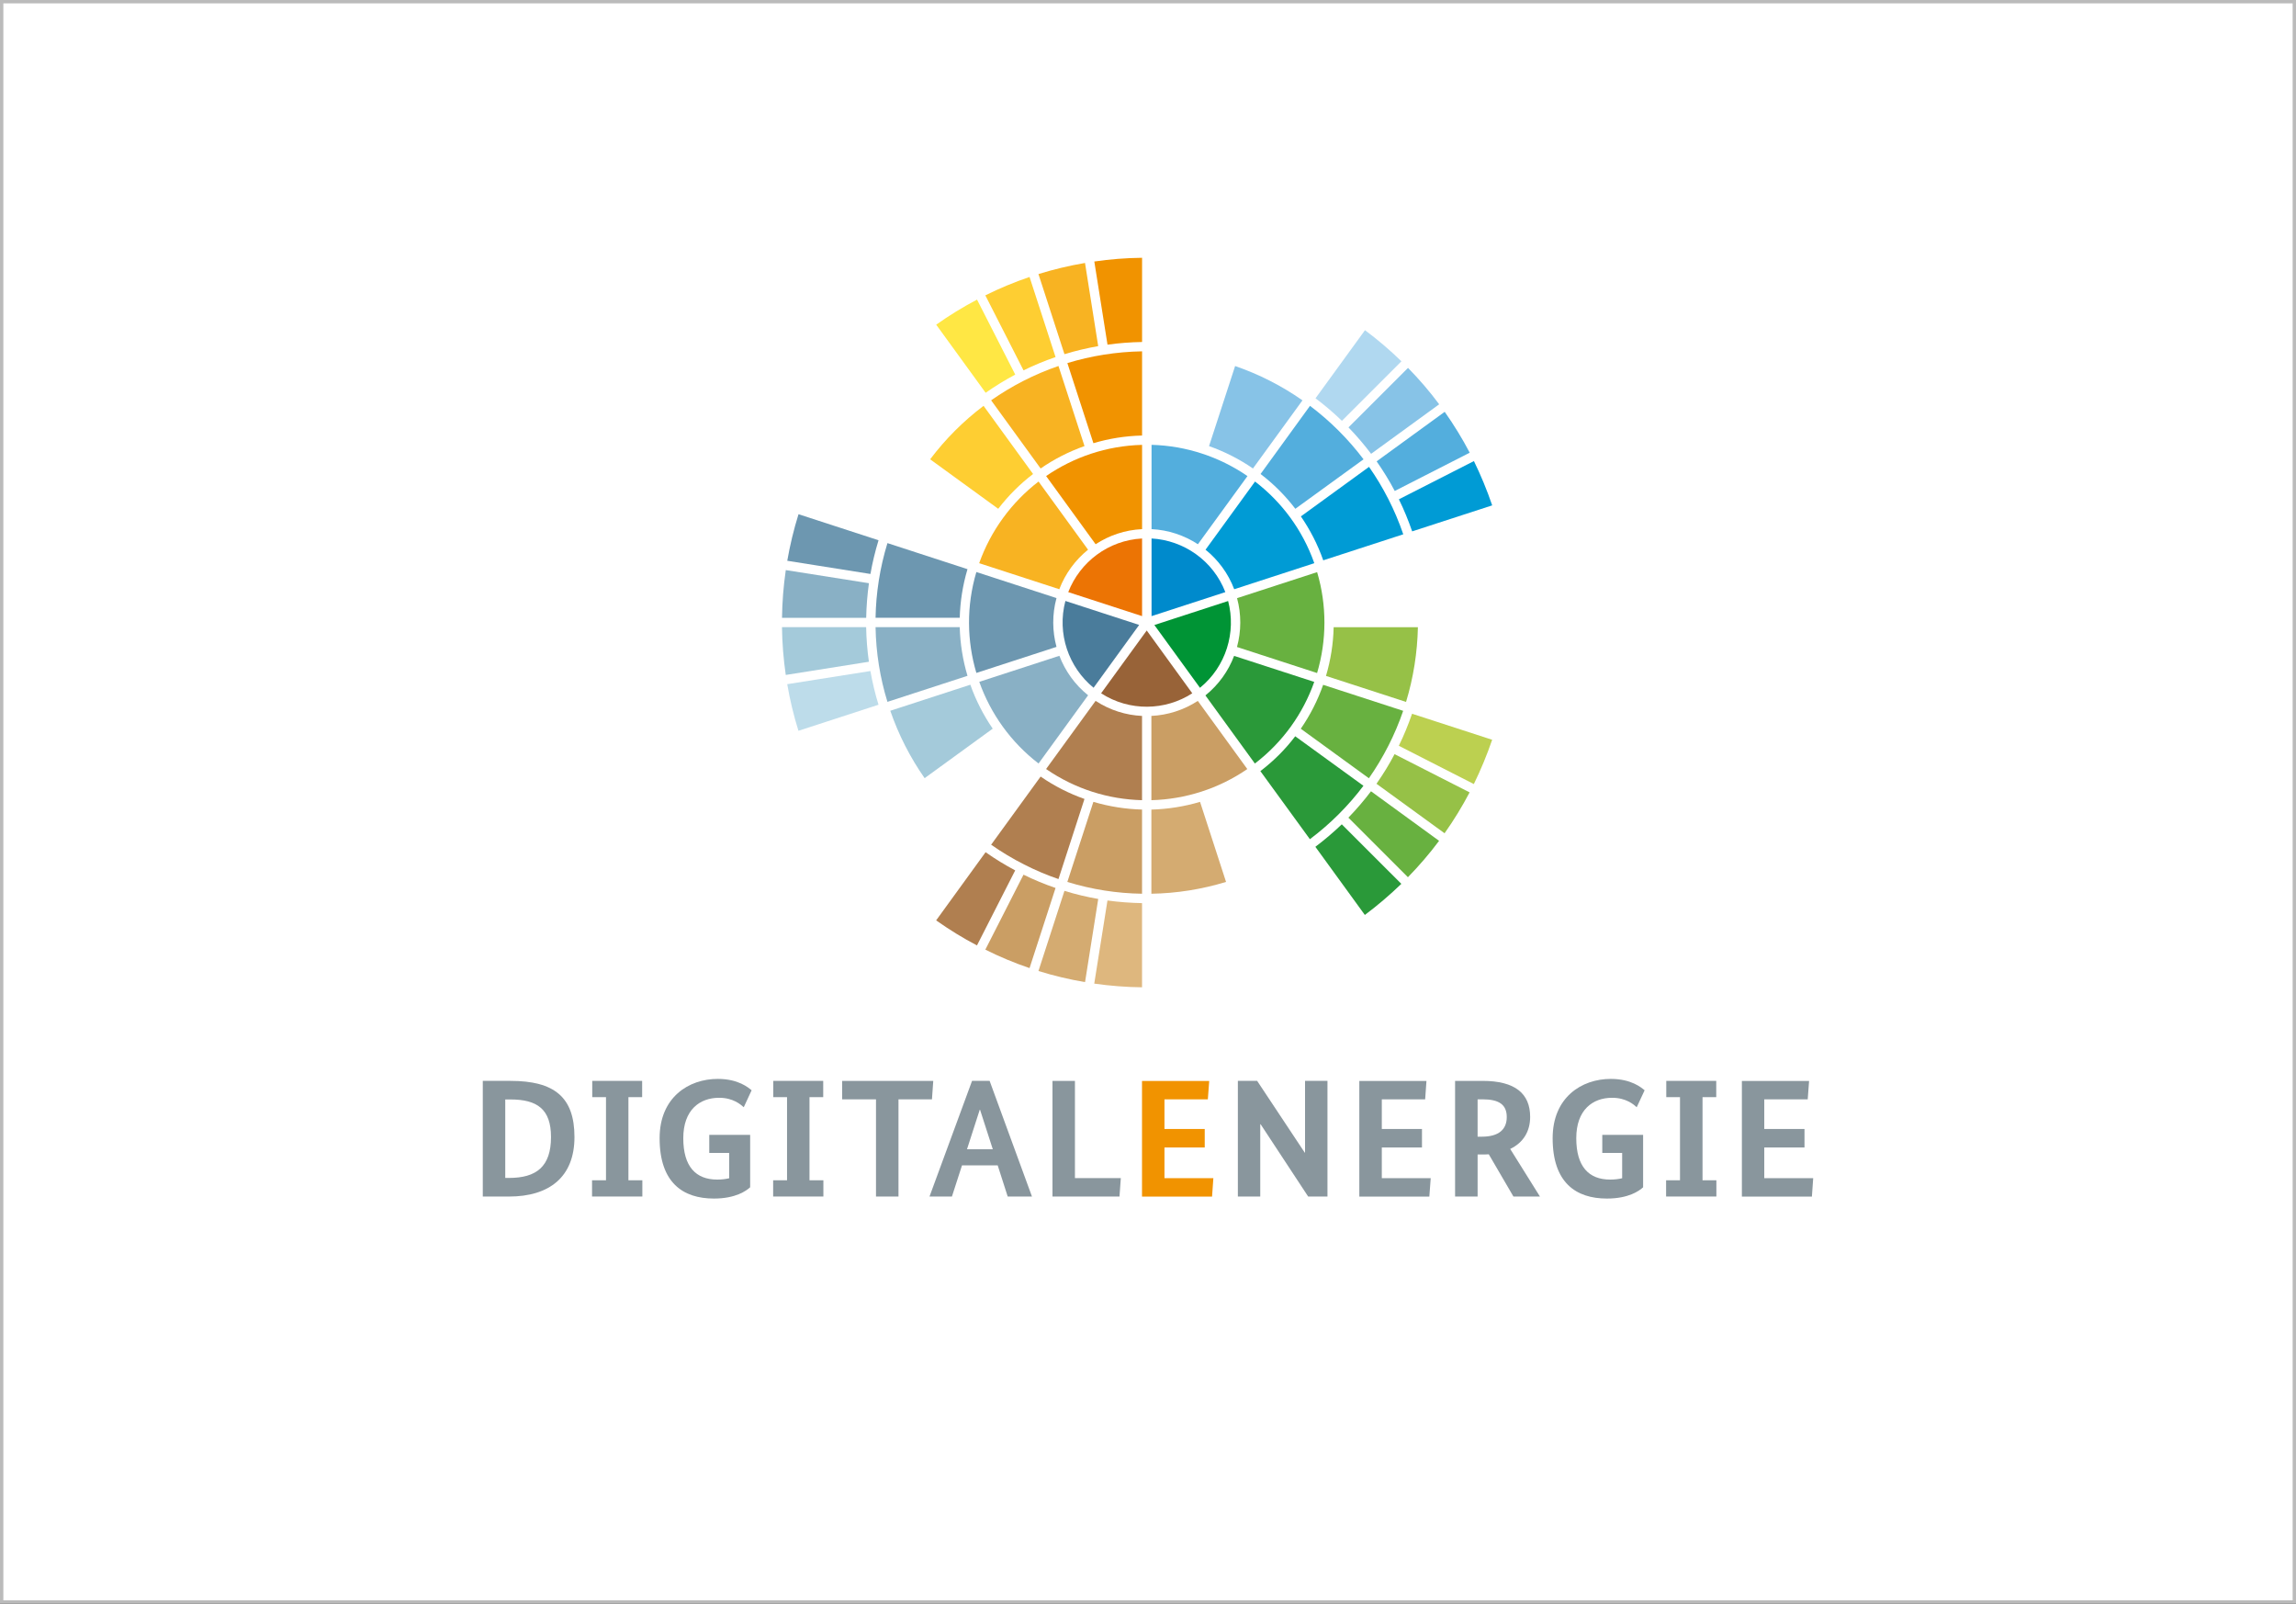 <?xml version="1.0" encoding="UTF-8"?>
<svg id="Ebene_1" data-name="Ebene 1" xmlns="http://www.w3.org/2000/svg" version="1.1" viewBox="0 0 686 479">
  <rect x="0" y="0" width="686" height="479" fill="#333333" stroke="none"/>
  <defs>
    <style>
      .cls-1 {
        fill: #008acc;
      }

      .cls-1, .cls-2, .cls-3, .cls-4, .cls-5, .cls-6, .cls-7, .cls-8, .cls-9, .cls-10, .cls-11, .cls-12, .cls-13, .cls-14, .cls-15, .cls-16, .cls-17, .cls-18, .cls-19, .cls-20, .cls-21, .cls-22, .cls-23, .cls-24, .cls-25, .cls-26, .cls-27, .cls-28 {
        stroke-width: 0px;
      }

      .cls-2 {
        fill: #009bd5;
      }

      .cls-3 {
        fill: #96c147;
      }

      .cls-4 {
        fill: #87c3e7;
      }

      .cls-5 {
        fill: #bddcea;
      }

      .cls-6 {
        fill: #bbb;
      }

      .cls-7 {
        fill: #fece32;
      }

      .cls-8 {
        fill: #4a7c9b;
      }

      .cls-9 {
        fill: #ca9e64;
      }

      .cls-10 {
        fill: #a4cada;
      }

      .cls-11 {
        fill: #bcd050;
      }

      .cls-12 {
        fill: #89969d;
      }

      .cls-13 {
        fill: #986338;
      }

      .cls-14 {
        fill: #89b0c5;
      }

      .cls-15 {
        fill: #ffe744;
      }

      .cls-16 {
        fill: #68b140;
      }

      .cls-17 {
        fill: #6d97b0;
      }

      .cls-18 {
        fill: #b07f50;
      }

      .cls-19 {
        fill: #f8b322;
      }

      .cls-20 {
        fill: #2a9939;
      }

      .cls-21 {
        fill: #deb77e;
      }

      .cls-22 {
        fill: #009435;
      }

      .cls-23 {
        fill: #fff;
      }

      .cls-24 {
        fill: #f19300;
      }

      .cls-25 {
        fill: #53aedd;
      }

      .cls-26 {
        fill: #d4ab71;
      }

      .cls-27 {
        fill: #ec7404;
      }

      .cls-28 {
        fill: #b0d8f0;
      }
    </style>
  </defs>
  <g>
    <rect class="cls-23" x=".5" y=".5" width="685" height="478"/>
    <path class="cls-6" d="M685,1v477H1V1h684M686,0H0v479h686V0h0Z"/>
  </g>
  <g>
    <g>
      <path class="cls-12" d="M144.25,357.39v-34.54h8.27c13.11,0,19.12,4.86,19.12,16.78s-7.51,17.77-19.58,17.77h-7.81ZM150.96,328.41v23.43h1.1c8.21,0,12.57-3.37,12.57-12.22,0-8.31-4.11-11.22-12.11-11.22h-1.55Z"/>
      <path class="cls-12" d="M181.06,327.71h-4.11v-4.86h14.91v4.86h-4.1v24.83h4.16v4.85h-15.03v-4.85h4.17v-24.83Z"/>
      <path class="cls-12" d="M224.12,354.64c-1.11,1-4.26,3.36-10.81,3.36-9.27,0-16.23-4.75-16.23-18.02,0-12.22,8.67-17.72,17.38-17.72,6.2,0,9.2,2.65,10.11,3.4l-2.35,5.06c-.91-.8-3.16-2.82-7.36-2.82-5.8,0-10.71,3.61-10.71,12.08s3.75,12.35,10.12,12.35c1.34,0,2.54-.14,3.6-.4v-7.56h-5.96v-5.4h12.22v15.66Z"/>
      <path class="cls-12" d="M235.15,327.71h-4.11v-4.86h14.92v4.86h-4.1v24.83h4.15v4.85h-15.01v-4.85h4.15v-24.83Z"/>
      <path class="cls-12" d="M278.46,328.37h-10.01v29.03h-6.72v-29.03h-10.12v-5.51h27.23l-.39,5.51Z"/>
      <path class="cls-12" d="M301.08,357.39l-2.99-9.31h-10.66l-3.01,9.31h-6.7l12.71-34.54h5.25l12.65,34.54h-7.26ZM292.82,331.47h-.09l-3.81,11.81h7.71l-3.81-11.81Z"/>
      <path class="cls-12" d="M321.17,322.85v29.04h13.71l-.4,5.51h-20.02v-34.54h6.71Z"/>
      <path class="cls-24" d="M360.88,328.37h-12.96v8.85h12.03v5.52h-12.03v9.16h14.61l-.39,5.51h-20.93v-34.54h20.08l-.41,5.51Z"/>
      <path class="cls-12" d="M396.61,357.39h-5.76l-14.19-21.57h-.12v21.57h-6.69v-34.54h5.76l14.22,21.43h.09v-21.43h6.7v34.54Z"/>
      <path class="cls-12" d="M425.81,328.37h-12.95v8.85h12v5.52h-12v9.16h14.61l-.41,5.51h-20.92v-34.54h20.06l-.39,5.51Z"/>
      <path class="cls-12" d="M452.18,357.39l-7.36-12.61c-.63.05-1.39.05-2.1.05h-1.24v12.56h-6.73v-34.54h8.22c9.72,0,14.21,3.8,14.21,10.76,0,4.26-1.99,7.67-5.96,9.57l8.88,14.21h-7.93ZM442.97,328.37h-1.49v11.15h1.24c5.06,0,7.47-2.14,7.47-5.86s-2.32-5.3-7.21-5.3Z"/>
      <path class="cls-12" d="M490.93,354.64c-1.1,1-4.25,3.36-10.81,3.36-9.27,0-16.22-4.75-16.22-18.02,0-12.22,8.67-17.72,17.37-17.72,6.2,0,9.2,2.65,10.11,3.4l-2.36,5.06c-.89-.8-3.14-2.82-7.36-2.82-5.8,0-10.7,3.61-10.7,12.08s3.74,12.35,10.11,12.35c1.34,0,2.54-.14,3.6-.4v-7.56h-5.94v-5.4h12.2v15.66Z"/>
      <path class="cls-12" d="M501.95,327.71h-4.1v-4.86h14.93v4.86h-4.1v24.83h4.14v4.85h-15.02v-4.85h4.15v-24.83Z"/>
      <path class="cls-12" d="M540.1,328.37h-12.97v8.85h12.02v5.52h-12.02v9.16h14.62l-.39,5.51h-20.92v-34.54h20.08l-.41,5.51Z"/>
    </g>
    <g>
      <g>
        <path class="cls-27" d="M341.23,184.03l-22.06-7.17c3.49-8.99,11.98-15.48,22.06-16.02v23.19Z"/>
        <path class="cls-19" d="M316.51,176l-23.95-7.78c3.47-9.75,9.69-18.2,17.74-24.39l14.79,20.36c-3.82,3.08-6.81,7.15-8.59,11.81Z"/>
        <path class="cls-24" d="M341.23,158.05c-5.11.24-9.85,1.87-13.88,4.51l-14.79-20.37c8.19-5.63,18.04-9.04,28.67-9.31v25.17Z"/>
        <path class="cls-19" d="M324.03,133.24c-4.69,1.65-9.09,3.91-13.11,6.69l-14.79-20.36c6.14-4.3,12.9-7.77,20.12-10.25l7.78,23.92Z"/>
        <path class="cls-24" d="M341.23,130.09c-5.05.12-9.92.91-14.54,2.29l-7.78-23.93c7.08-2.16,14.56-3.37,22.32-3.51v25.15Z"/>
        <path class="cls-7" d="M298.25,151.97l-20.34-14.78c4.55-6.04,9.93-11.42,15.96-15.97l14.79,20.36c-3.91,2.98-7.41,6.49-10.41,10.39Z"/>
        <path class="cls-24" d="M341.23,102.15c-3.5.06-6.96.33-10.33.8l-3.94-24.84c4.67-.68,9.43-1.06,14.27-1.11v25.15Z"/>
        <path class="cls-19" d="M328.13,103.38c-3.44.61-6.81,1.41-10.09,2.41l-7.77-23.93c4.51-1.4,9.17-2.51,13.91-3.32l3.94,24.84Z"/>
        <path class="cls-7" d="M315.39,106.65c-3.29,1.13-6.49,2.46-9.58,3.97l-11.41-22.4c4.25-2.11,8.66-3.95,13.21-5.49l7.77,23.92Z"/>
        <path class="cls-15" d="M303.33,111.89c-3.06,1.63-6.01,3.45-8.84,5.43l-14.77-20.34c3.88-2.75,7.96-5.26,12.2-7.49l11.42,22.41Z"/>
      </g>
      <g>
        <path class="cls-1" d="M344.06,184.03v-23.19c9.62.54,18.41,6.6,22.05,16.02l-22.05,7.17Z"/>
        <path class="cls-25" d="M344.06,158.05v-25.18c10.34.27,20.3,3.58,28.66,9.33l-14.81,20.36c-4.09-2.68-8.88-4.27-13.85-4.51Z"/>
        <path class="cls-2" d="M368.76,176c-1.81-4.78-4.83-8.79-8.57-11.81l14.79-20.36c7.89,6.05,14.17,14.37,17.71,24.39l-23.93,7.78Z"/>
        <path class="cls-25" d="M387.02,151.97c-3.01-3.94-6.5-7.43-10.39-10.39l14.77-20.36c5.99,4.51,11.39,9.87,16,15.97l-20.38,14.78Z"/>
        <path class="cls-2" d="M395.36,167.36c-1.67-4.76-3.95-9.14-6.68-13.12l20.36-14.79c4.24,6.06,7.72,12.8,10.23,20.14l-23.9,7.77Z"/>
        <path class="cls-4" d="M361.24,133.25l7.79-23.92c7.14,2.46,13.93,5.91,20.12,10.25l-14.79,20.35c-4.06-2.8-8.48-5.04-13.12-6.68Z"/>
        <path class="cls-2" d="M421.93,158.72c-1.15-3.32-2.46-6.51-3.97-9.58l22.42-11.42c2.06,4.23,3.9,8.65,5.46,13.23l-23.92,7.77Z"/>
        <path class="cls-25" d="M416.72,146.65c-1.62-3.09-3.45-6.04-5.41-8.85l20.34-14.79c2.73,3.88,5.24,7.94,7.47,12.21l-22.4,11.43Z"/>
        <path class="cls-4" d="M409.66,135.55c-2.11-2.79-4.35-5.41-6.76-7.89l17.79-17.77c3.33,3.39,6.46,7.02,9.31,10.87l-20.34,14.79Z"/>
        <path class="cls-28" d="M400.93,125.69c-2.49-2.41-5.13-4.66-7.88-6.72l14.78-20.34c3.82,2.83,7.45,5.94,10.89,9.28l-17.79,17.79Z"/>
      </g>
      <g>
        <path class="cls-22" d="M344.89,186.69l22.05-7.17c2.46,9.31-.6,19.56-8.41,25.92l-13.63-18.76Z"/>
        <path class="cls-16" d="M369.6,178.67l23.93-7.78c2.95,9.92,2.88,20.41-.01,30.14l-23.93-7.78c1.29-4.73,1.32-9.77.02-14.58Z"/>
        <path class="cls-20" d="M360.15,207.72c3.98-3.21,6.88-7.32,8.58-11.81l23.94,7.77c-3.32,9.38-9.29,17.92-17.74,24.38l-14.78-20.35Z"/>
        <path class="cls-16" d="M388.65,217.67c2.83-4.1,5.06-8.51,6.68-13.12l23.91,7.77c-2.43,7.1-5.87,13.88-10.24,20.14l-20.35-14.79Z"/>
        <path class="cls-20" d="M376.58,230.32c4.02-3.06,7.5-6.56,10.41-10.4l20.38,14.79c-4.47,5.92-9.79,11.29-16,15.95l-14.8-20.34Z"/>
        <path class="cls-3" d="M398.48,187.35h25.16c-.16,7.56-1.34,15.07-3.54,22.31l-23.92-7.77c1.4-4.73,2.18-9.62,2.29-14.54Z"/>
        <path class="cls-20" d="M393.01,252.93c2.79-2.1,5.43-4.36,7.89-6.71l17.79,17.78c-3.4,3.28-7.02,6.38-10.9,9.29l-14.78-20.35Z"/>
        <path class="cls-16" d="M402.87,244.23c2.43-2.51,4.67-5.13,6.76-7.88l20.34,14.8c-2.82,3.78-5.94,7.42-9.31,10.87l-17.79-17.79Z"/>
        <path class="cls-3" d="M411.27,234.1c1.99-2.85,3.81-5.8,5.4-8.84l22.42,11.42c-2.21,4.2-4.71,8.29-7.48,12.21l-20.34-14.78Z"/>
        <path class="cls-11" d="M417.94,222.76c1.53-3.11,2.83-6.31,3.96-9.57l23.93,7.77c-1.54,4.51-3.38,8.93-5.47,13.23l-22.42-11.43Z"/>
      </g>
      <g>
        <path class="cls-13" d="M342.62,188.32l13.61,18.76c-8.08,5.22-18.76,5.48-27.24,0l13.63-18.76Z"/>
        <path class="cls-9" d="M357.88,209.35l14.79,20.36c-8.52,5.86-18.5,9.03-28.66,9.3v-25.17c4.9-.24,9.71-1.77,13.87-4.49Z"/>
        <path class="cls-18" d="M327.35,209.35c4.28,2.79,9.07,4.27,13.87,4.49v25.17c-9.94-.25-19.91-3.28-28.67-9.31l14.79-20.35Z"/>
        <path class="cls-9" d="M326.69,239.51c4.76,1.41,9.65,2.17,14.53,2.3v25.14c-7.5-.11-15-1.27-22.32-3.52l7.78-23.92Z"/>
        <path class="cls-18" d="M310.91,231.95c4.14,2.86,8.56,5.09,13.11,6.69l-7.77,23.93c-6.99-2.4-13.76-5.82-20.12-10.26l14.79-20.36Z"/>
        <path class="cls-26" d="M358.55,239.51l7.77,23.91c-7.24,2.21-14.76,3.41-22.31,3.53v-25.13c4.93-.14,9.81-.91,14.55-2.31Z"/>
        <path class="cls-18" d="M294.48,254.55c2.87,2.03,5.82,3.82,8.84,5.43l-11.42,22.41c-4.18-2.19-8.25-4.69-12.2-7.48l14.77-20.36Z"/>
        <path class="cls-9" d="M305.8,261.26c3.14,1.54,6.34,2.86,9.58,3.97l-7.77,23.93c-4.48-1.51-8.9-3.36-13.21-5.51l11.41-22.4Z"/>
        <path class="cls-26" d="M318.04,266.09c3.33,1.04,6.7,1.83,10.09,2.42l-3.94,24.84c-4.68-.79-9.33-1.89-13.92-3.32l7.77-23.94Z"/>
        <path class="cls-21" d="M330.89,268.97c3.42.47,6.88.72,10.33.79v25.14c-4.77-.05-9.52-.43-14.28-1.1l3.95-24.83Z"/>
      </g>
      <g>
        <path class="cls-8" d="M340.36,186.66l-13.62,18.77c-7.46-6.09-11-16.17-8.42-25.93l22.04,7.16Z"/>
        <path class="cls-14" d="M325.1,207.68l-14.8,20.37c-8.21-6.3-14.32-14.82-17.71-24.39l23.93-7.78c1.75,4.58,4.69,8.68,8.58,11.79Z"/>
        <path class="cls-17" d="M315.66,178.64c-1.34,4.93-1.25,9.94,0,14.58l-23.94,7.78c-2.83-9.54-3.02-19.96,0-30.14l23.93,7.78Z"/>
        <path class="cls-14" d="M286.75,187.33c.13,4.96.92,9.85,2.32,14.53l-23.92,7.78c-2.21-7.17-3.42-14.67-3.55-22.31h25.15Z"/>
        <path class="cls-17" d="M289.07,170c-1.44,4.83-2.19,9.72-2.32,14.53h-25.15c.13-7.39,1.28-14.9,3.55-22.31l23.91,7.78Z"/>
        <path class="cls-10" d="M296.61,217.64l-20.35,14.79c-4.34-6.2-7.79-12.98-10.26-20.13l23.92-7.78c1.64,4.65,3.9,9.06,6.68,13.12Z"/>
        <path class="cls-17" d="M262.49,161.37c-1.02,3.34-1.83,6.7-2.42,10.07l-24.85-3.94c.81-4.64,1.92-9.29,3.36-13.91l23.91,7.78Z"/>
        <path class="cls-14" d="M259.62,174.2c-.48,3.46-.75,6.91-.82,10.34h-25.15c.06-4.73.44-9.51,1.13-14.26l24.84,3.92Z"/>
        <path class="cls-10" d="M258.79,187.33c.06,3.47.34,6.93.82,10.33l-24.84,3.94c-.68-4.7-1.07-9.47-1.13-14.27h25.15Z"/>
        <path class="cls-5" d="M260.06,200.43c.6,3.41,1.41,6.77,2.42,10.07l-23.92,7.78c-1.42-4.54-2.54-9.19-3.35-13.92l24.85-3.93Z"/>
      </g>
    </g>
  </g>
</svg>